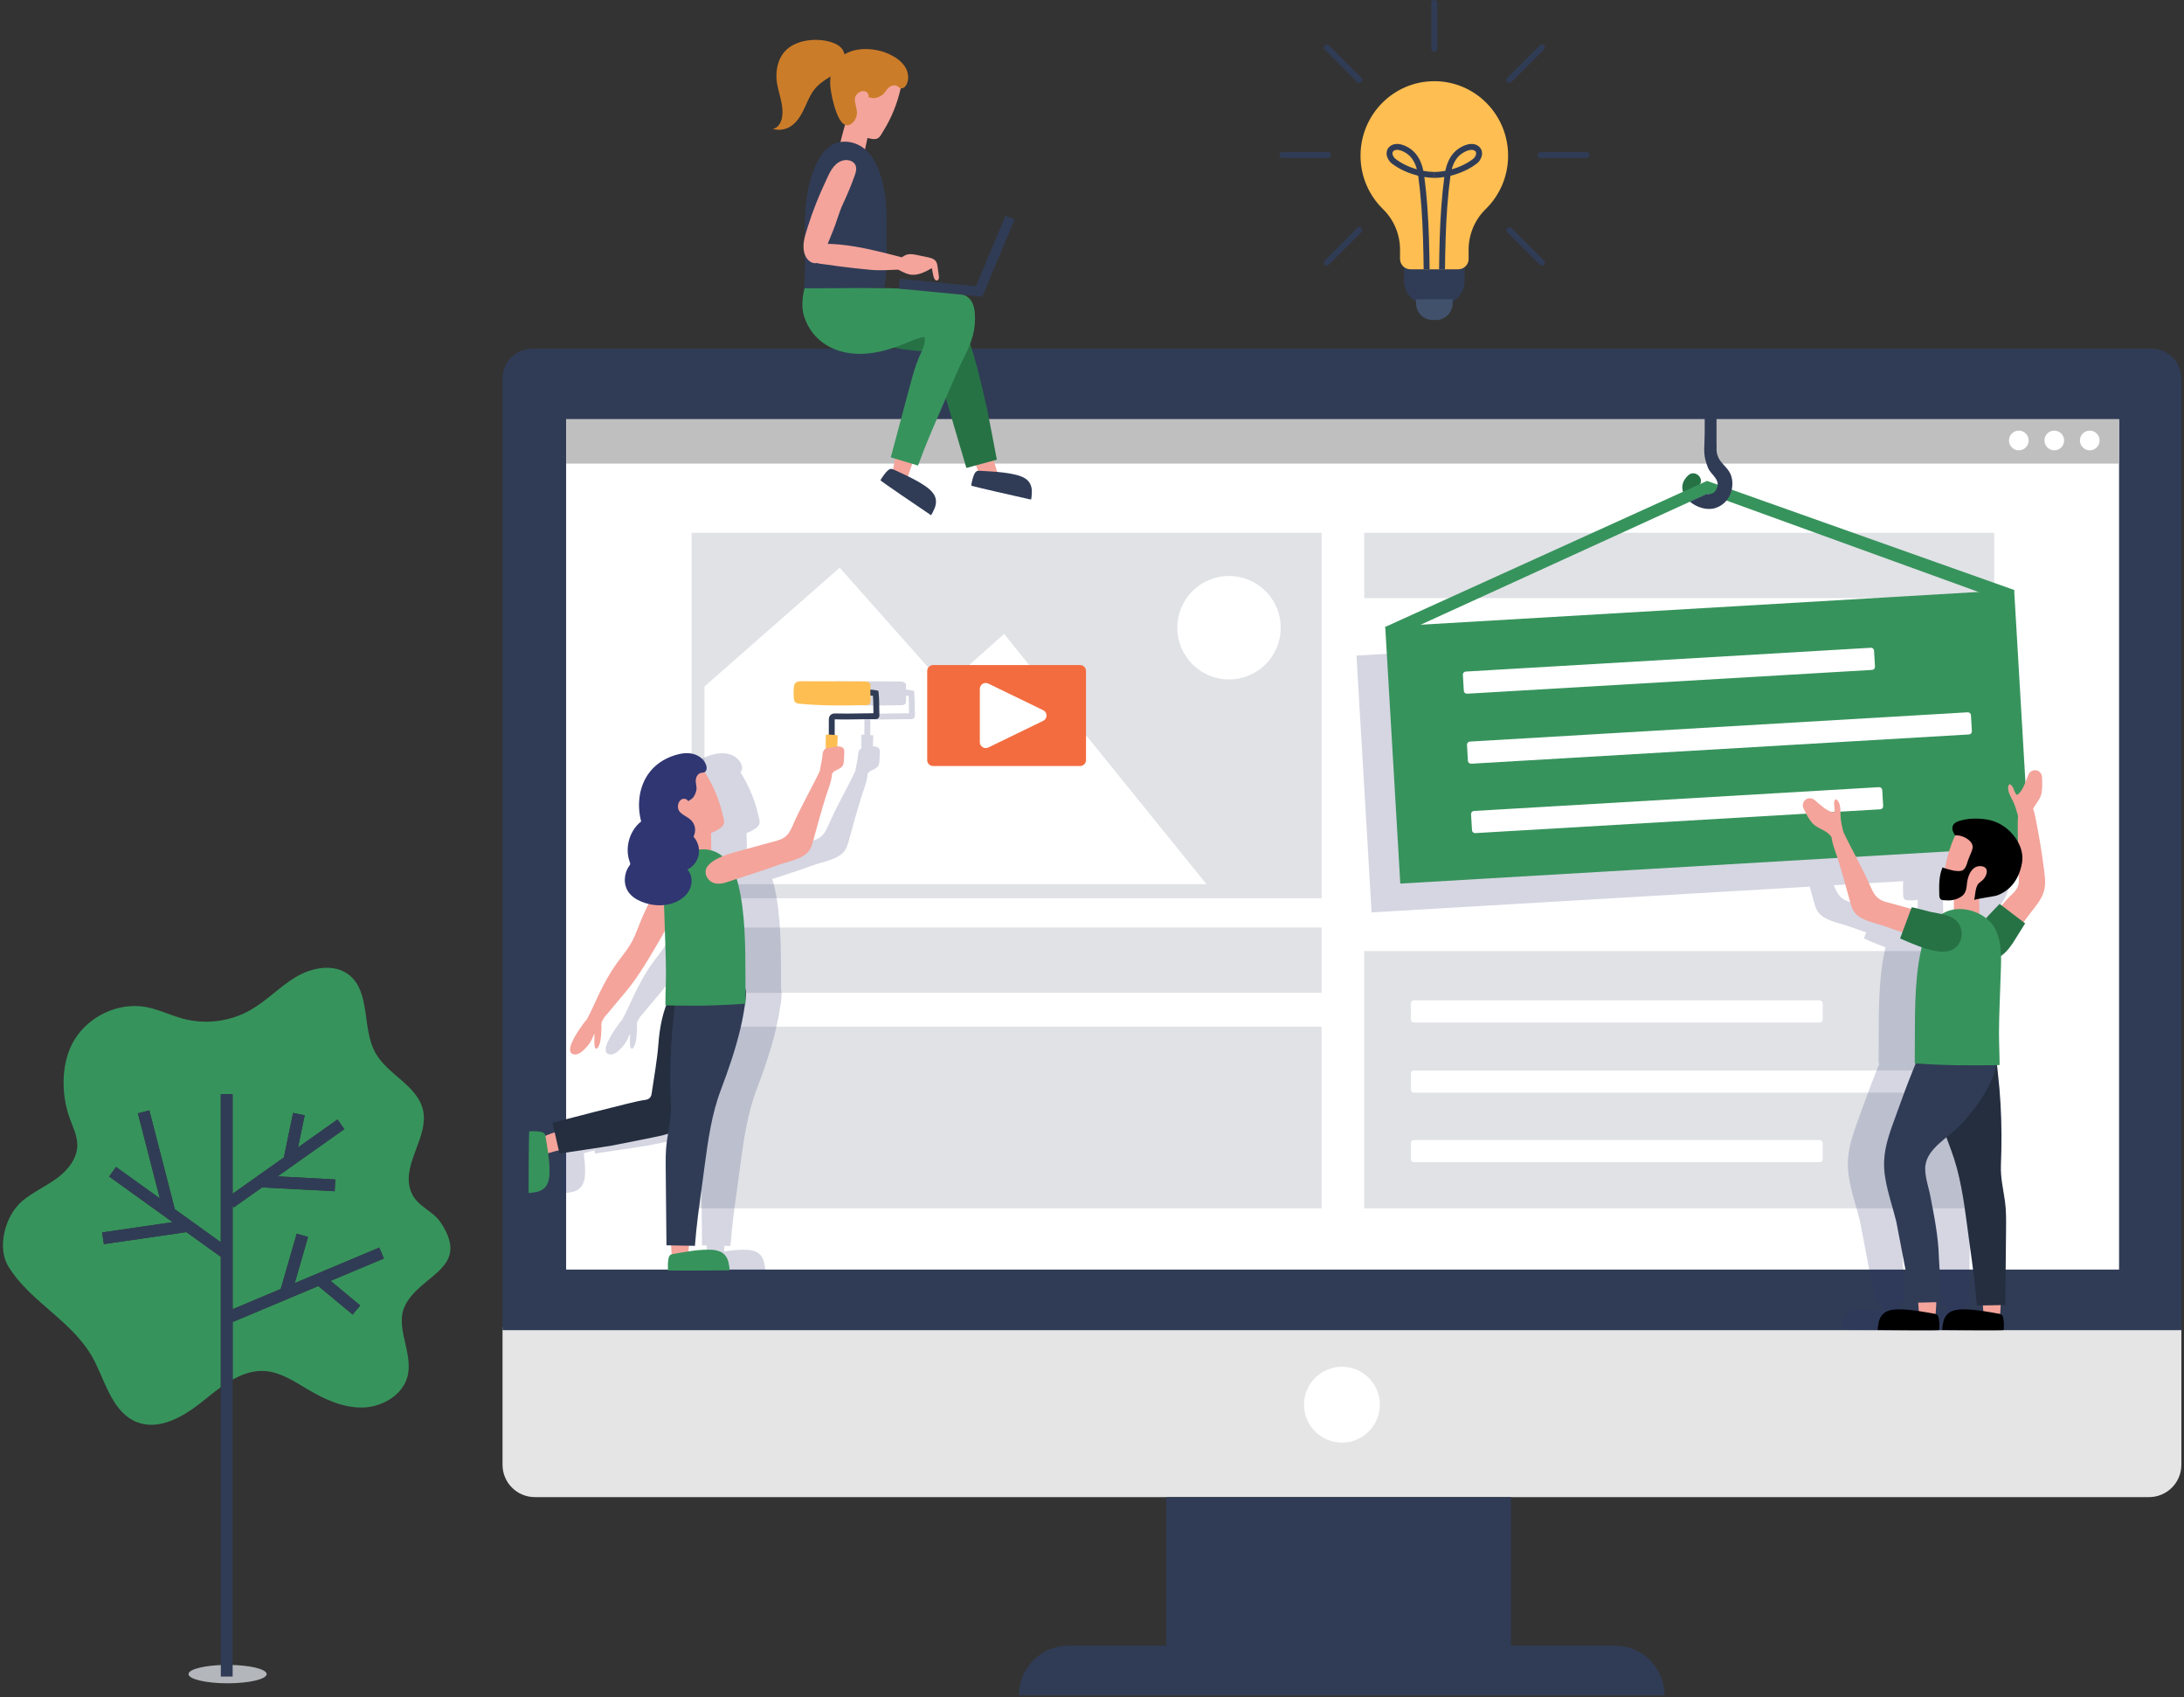<svg width="475" height="369" viewBox="0 0 475 369" fill="none" xmlns="http://www.w3.org/2000/svg">
<rect x="0" y="0" width="475" height="369" fill="#333333" stroke="none"/>
<g clip-path="url(#clip0_1713_1517)">
<path d="M49.5 366C54.194 366 58 365.105 58 364C58 362.895 54.194 362 49.5 362C44.806 362 41 362.895 41 364C41 365.105 44.806 366 49.5 366Z" fill="#B3B6BA"/>
<path d="M223.719 231.165C222.459 230.773 215.948 228.883 215.832 229.204C216.404 227.533 216.983 225.868 217.555 224.197C218.975 224.383 220.318 224.827 221.636 225.347C222.935 225.862 224.162 226.466 225.493 226.922C224.876 228.317 224.329 229.751 223.86 231.204C223.834 231.204 223.783 231.191 223.719 231.165Z" fill="#F4A49B"/>
<path d="M188.785 225.36C185.79 224.569 182.891 223.207 181.2 220.436C179.066 216.952 177.729 212.908 175.878 209.263C173.764 205.104 171.514 201.022 169.759 196.695C168.641 193.937 167.657 191.128 166.892 188.248C166.192 185.632 166.642 184.275 168.564 182.269C171.154 179.563 174.753 177.789 178.514 177.615C183.932 177.364 185.108 182.282 187.037 186.184C189.087 190.337 189.955 194.927 190.302 199.517C190.662 204.274 191.555 209.019 192.237 213.737C192.449 215.197 193.496 215.428 194.705 215.537C196.562 215.711 220.216 221.895 220.216 221.895L218.23 230.574C218.23 230.574 204.95 228.613 203.556 228.343C199.127 227.494 194.705 226.614 190.289 225.701C189.794 225.611 189.286 225.489 188.785 225.36Z" fill="#CB7C29"/>
<path d="M187.673 166.314C186.638 164.495 185.558 162.695 184.299 161.036C182.801 159.062 181.959 156.221 181.875 153.765C181.837 152.55 181.998 151.213 182.769 150.223C185.115 147.208 187.994 151.361 189.203 153.315C190.771 155.855 192.25 158.452 193.58 161.12C194.911 163.787 195.881 166.584 197.064 169.316C198.311 172.196 200.168 174.298 201.975 176.78C204.006 179.57 205.67 182.61 207.149 185.722C208.274 188.087 209.347 190.588 210.594 192.883C210.652 192.992 209.167 193.86 208.968 193.963C208.235 194.342 207.329 194.439 206.519 194.625C206.59 192.902 204.693 191.102 204.629 191.019C201.319 186.943 198.741 184.314 195.836 179.949C193.728 176.78 191.8 173.501 189.884 170.21C189.132 168.924 188.412 167.612 187.673 166.314Z" fill="#F4A49B"/>
<path d="M172.182 134.82C171.803 136.492 171.18 137.507 172.742 138.69C174.156 139.764 175.846 140.362 177.588 140.625C181.02 141.152 185.089 140.567 187.911 138.427C192.069 135.27 191.896 129.118 189.029 125.164C188.695 124.702 188.322 124.264 187.917 123.853C185.031 120.96 179.986 118.537 177.202 122.914C174.895 126.553 173.14 130.616 172.182 134.82Z" fill="#F4A49B"/>
<path d="M181.907 260.518C181.869 259.2 181.535 252.425 181.188 252.425C182.955 252.425 184.716 252.425 186.484 252.425C186.773 253.826 186.786 255.247 186.722 256.661C186.657 258.056 186.49 259.412 186.484 260.82C184.967 260.692 183.431 260.64 181.907 260.672C181.914 260.634 181.907 260.582 181.907 260.518Z" fill="#F4A49B"/>
<path d="M177.222 233.865C176.753 230.349 176.271 226.826 175.596 223.342C174.902 219.729 173.989 216.142 172.69 212.696C170.55 207.026 168.551 201.285 167.156 195.377C166.475 192.484 165.935 189.553 165.62 186.589C165.331 183.896 165.986 182.629 168.191 180.945C171.167 178.669 174.998 177.474 178.739 177.879C185.372 178.599 185.353 186.146 185.931 191.128C186.6 196.849 186.915 202.603 186.94 208.357C186.953 211.237 186.902 214.117 186.78 216.99C186.638 220.5 187.416 223.618 187.911 227.089C188.284 229.725 188.264 232.399 188.239 235.061C188.174 242.209 188.033 256.5 188.033 256.5L179.992 256.654C179.568 250.997 178.797 245.379 178.006 239.76C177.736 237.806 177.479 235.832 177.222 233.865Z" fill="#FEBE52"/>
<path d="M170.28 263.572C170.036 263.565 170.473 261.482 170.511 261.315C170.8 259.991 171.604 258.802 172.889 258.262C174.021 257.786 175.223 257.715 176.437 257.728C179.761 257.754 183.013 258.416 186.278 258.975C186.824 259.065 187.184 259.297 187.352 259.837C187.705 260.987 187.647 262.434 187.589 263.572C187.577 263.707 173.731 263.617 170.28 263.572Z" fill="#303672"/>
<path d="M175.364 145.903C175.364 145.993 175.364 146.089 175.409 146.167C175.467 146.263 175.57 146.308 175.673 146.353C177.858 147.247 180.269 147.375 182.627 147.407C182.621 144.637 182.544 141.872 182.39 139.108C182.383 139.024 182.377 138.934 182.325 138.87C182.261 138.793 182.145 138.787 182.049 138.78C180.841 138.722 179.639 138.677 178.43 138.645C177.408 138.619 176.406 138.504 175.384 138.504C175.486 139.789 175.435 141.004 175.409 142.297C175.377 143.499 175.364 144.701 175.364 145.903Z" fill="#F4A49B"/>
<path d="M140.726 120.253L140.7 108.212C140.7 108.109 140.7 107.929 140.674 107.884C140.661 107.884 140.565 107.839 140.199 107.852C138.045 107.923 135.873 107.884 133.771 107.846C132.177 107.814 130.532 107.782 128.912 107.801C128.841 107.801 128.661 107.807 128.468 107.698C128.314 107.608 128.063 107.389 128.083 106.914C128.115 106.162 128.121 105.416 128.128 104.677C128.14 103.352 128.153 101.983 128.301 100.607L128.353 100.144L128.802 100.048C129.734 99.849 130.744 99.81 131.785 99.791C132.441 99.778 133.096 99.791 133.758 99.81C134.157 99.817 134.555 99.829 134.954 99.829L141.143 99.874L141.137 101.16L134.947 101.115C134.542 101.115 134.137 101.102 133.732 101.096C133.096 101.083 132.453 101.064 131.817 101.077C131.02 101.089 130.249 101.115 129.542 101.224C129.445 102.375 129.432 103.5 129.42 104.689C129.413 105.294 129.407 105.904 129.387 106.515C130.872 106.509 132.351 106.534 133.797 106.56C135.879 106.599 138.039 106.637 140.16 106.567C140.501 106.554 141.298 106.528 141.735 107.145C141.992 107.505 141.992 107.929 141.992 108.18L142.018 120.253H140.726Z" fill="#303C56"/>
<path d="M165.703 188.287C169.605 188.582 173.513 188.762 177.427 188.84C178.263 188.852 188.328 188.865 188.328 188.743C188.328 185.741 188.168 182.765 188.168 179.743C188.168 174.613 188.457 169.489 188.585 164.359C188.708 159.737 189.228 154.511 187.101 150.268C185.018 146.115 179.619 143.904 175.396 145.016C171.263 146.102 168.814 150.352 167.792 154.46C165.742 162.707 165.742 172.28 165.722 180.746C165.716 183.26 165.71 185.773 165.703 188.287Z" fill="#6DC9F0"/>
<path d="M154.866 141.448C153.722 140.702 153.073 139.616 152.398 138.054C149.949 132.345 146.723 127.029 144.158 121.423C143.374 119.707 141.529 119.932 141.291 121.815C140.944 124.586 142.198 127.292 143.02 129.864C144.319 133.946 145.411 138.092 146.568 142.22C146.813 143.087 147.057 143.962 147.513 144.733C149.165 147.536 153.671 148.102 156.473 149.137C160.645 150.673 164.887 151.985 169.11 153.373C170.775 153.92 172.671 154.742 174.438 154.28C176.54 153.727 177.819 151.136 176.29 149.342C174.381 147.092 170.511 146.032 167.773 145.273C164.109 144.257 160.439 143.261 156.769 142.265C156.004 142.059 155.387 141.789 154.866 141.448Z" fill="#F4A49B"/>
<path d="M131.528 97.393C131.361 97.419 131.2 97.464 131.046 97.528C130.204 97.894 130.39 98.557 130.429 99.29C130.48 100.382 130.409 101.501 130.403 102.6C130.403 102.992 130.416 103.423 130.679 103.706C130.956 104.002 131.412 104.027 131.811 104.034C138 104.143 144.209 104.252 150.374 103.635C150.894 103.584 151.473 103.487 151.775 103.063C151.942 102.819 151.987 102.517 152.013 102.227C152.128 101.102 152.128 99.971 152.025 98.846C151.89 97.419 150.836 97.252 149.641 97.271C147.719 97.309 145.797 97.284 143.875 97.297C140.032 97.309 136.188 97.329 132.351 97.342C132.081 97.348 131.798 97.348 131.528 97.393Z" fill="#FEBE52"/>
<path d="M139.659 112.687C139.813 115.451 139.794 118.286 139.794 121.057C139.794 121.217 139.8 121.391 139.897 121.519C139.987 121.635 140.135 121.68 140.276 121.719C140.906 121.879 141.568 121.912 142.217 121.822C142.391 121.796 142.577 121.757 142.699 121.629C142.841 121.481 142.853 121.249 142.853 121.044C142.905 118.144 143.194 115.213 142.982 112.339C141.87 112.327 140.752 112.397 139.646 112.552C139.652 112.603 139.652 112.648 139.659 112.687Z" fill="#FEBE52"/>
<path d="M193.291 123.654C191.478 120.973 188.811 119.141 185.565 118.138C183.919 117.63 182.145 117.379 180.474 117.804C178.803 118.228 177.267 119.424 176.772 121.076C176.573 121.751 176.637 122.638 177.267 122.947C177.582 123.101 177.948 123.069 178.289 123.146C179.047 123.326 179.561 124.072 179.709 124.837C179.934 126 179.324 127.042 179.606 128.167C179.774 128.842 180.043 129.517 180.468 130.069C180.885 130.616 181.4 130.744 181.888 131.156C182.19 130.552 182.974 130.32 183.585 130.564C184.202 130.815 184.607 131.452 184.723 132.107C185.205 134.749 182.46 135.071 181.02 136.569C179.793 137.842 179.619 139.609 180.384 141.178C179.15 142.515 178.584 144.45 178.912 146.244C179.24 148.037 180.448 149.644 182.081 150.461C180.706 151.959 180.596 154.35 181.509 156.163C182.422 157.976 184.209 159.242 186.13 159.911C188.991 160.901 192.198 160.669 195.001 159.532C196.427 158.953 197.797 158.111 198.696 156.864C200.258 154.697 200.065 151.534 198.504 149.374C198.388 149.214 198.253 149.04 198.24 148.834C198.234 148.687 198.291 148.539 198.343 148.397C199.866 144.405 198.51 139.487 195.155 136.845C196.337 132.442 195.868 127.466 193.291 123.654Z" fill="#303672"/>
<path d="M138.033 116.267C138.013 116.293 137.994 116.325 137.975 116.357C137.801 116.666 137.801 117.045 137.808 117.399C137.82 118.241 137.872 119.077 137.943 119.919C137.975 120.279 138.013 120.652 138.174 120.973C138.746 122.169 140.481 122.188 141.214 123.287C141.266 123.358 141.311 123.442 141.394 123.467C141.465 123.493 141.542 123.474 141.613 123.454C142.474 123.236 143.329 123.004 144.184 122.767C144.351 122.722 144.537 122.657 144.627 122.509C144.711 122.368 144.679 122.182 144.647 122.021C144.351 120.632 144.074 119.289 143.946 117.887C143.895 117.334 143.734 116.743 143.297 116.396C142.77 115.978 142.095 116.087 141.478 115.972C140.822 115.849 140.192 115.682 139.517 115.663C138.958 115.657 138.341 115.824 138.033 116.267Z" fill="#F4A49B"/>
<path d="M210.439 200.392C210.581 200.552 210.722 200.713 210.87 200.867C211.622 201.645 212.573 202.577 213.718 202.635C214.257 202.661 214.855 202.462 215.093 201.98C215.189 201.787 215.222 201.562 215.228 201.343C215.247 200.514 214.932 199.717 214.585 198.965C213.949 197.602 213.178 196.316 212.291 195.107C211.648 194.233 210.87 192.819 209.855 192.35C209.405 192.144 208.897 192.157 208.402 192.17C207.991 192.182 207.573 192.195 207.174 192.298C207.059 192.33 206.943 192.362 206.846 192.44C206.705 192.549 206.634 192.722 206.583 192.896C206.21 194.285 206.396 196.001 206.506 197.415C206.589 198.56 206.756 199.755 207.412 200.7C207.496 200.822 207.598 200.945 207.746 200.977C208.061 201.041 208.248 200.636 208.299 200.321C208.485 199.235 208.312 197.878 208.331 196.785C208.633 197.229 208.736 197.563 208.865 197.878C209.212 198.752 209.835 199.685 210.439 200.392Z" fill="#F4A49B"/>
<path d="M95.848 265.815C93.933 262.935 90.243 262.305 89.17 258.448C87.595 252.791 93.29 247.089 91.998 241.367C90.79 236.019 84.291 233.685 81.63 228.889C78.667 223.547 80.679 215.634 75.833 211.918C72.593 209.43 67.83 210.356 64.321 212.445C60.818 214.541 57.977 217.626 54.422 219.639C50.084 222.101 44.781 222.795 39.954 221.535C37.241 220.828 34.69 219.536 31.939 218.996C31.868 218.983 31.797 218.97 31.727 218.957C25.768 217.871 19.347 220.911 16.191 226.08C13.26 230.889 13.254 237.722 15.085 242.936C15.793 244.948 16.84 246.915 16.814 249.049C16.776 252.013 14.642 254.552 12.244 256.288C9.847 258.024 7.09 259.245 4.821 261.154C1.183 264.221 -0.778 271.157 1.845 275.406C6.794 283.442 16.364 287.415 20.69 296.209C23.094 301.101 24.733 307.26 29.811 309.227C34.664 311.111 39.941 308.006 43.997 304.753C45.295 303.711 46.632 302.619 48.02 301.622V273.279L40.545 267.904L22.587 270.514L22.214 267.969L37.537 265.738L23.737 255.819L25.235 253.729L34.76 260.576L29.991 242.074L32.478 241.431L38.019 262.916L48.014 270.103V237.889H50.585V259.56L61.737 251.666L63.742 241.978L66.262 242.499L64.816 249.486L73.397 243.411L74.882 245.514L60.381 255.78L72.921 256.449L72.786 259.014L57 258.178L50.842 262.536L50.592 262.183V284.664L61.062 280.26L64.527 268.239L66.995 268.952L64.102 278.987L82.485 271.266L83.482 273.639L71.899 278.505L78.34 283.847L76.701 285.827L69.225 279.63L50.598 287.454V299.97C52.809 298.723 55.162 297.919 57.688 298.112C61.049 298.363 63.987 300.356 66.885 302.072C70.581 304.264 74.682 306.161 78.982 306.032C83.282 305.904 87.756 303.216 88.694 299.019C89.819 293.985 85.789 288.418 88.122 283.821C91.561 277.001 102.514 275.844 95.848 265.815Z" fill="#37935C"/>
<path d="M48.027 364.539H50.598V299.957C49.724 300.452 48.862 301.012 48.027 301.609V364.539Z" fill="#303C56"/>
<path d="M83.488 273.632L82.492 271.26L64.109 278.981L67.001 268.946L64.533 268.232L61.062 280.26L50.598 284.657V262.176L50.849 262.53L57.006 258.171L72.793 259.007L72.928 256.442L60.387 255.774L74.888 245.507L73.403 243.405L64.822 249.48L66.269 242.492L63.749 241.971L61.744 251.659L50.592 259.554V237.883H48.021V270.096L38.026 262.909L32.485 241.425L29.998 242.068L34.767 260.569L25.241 253.723L23.744 255.812L37.544 265.731L22.22 267.962L22.593 270.508L40.552 267.898L48.027 273.272V301.616C48.863 301.018 49.724 300.452 50.598 299.964V287.447L69.225 279.624L76.701 285.821L78.34 283.841L71.899 278.499L83.488 273.632Z" fill="#303C56"/>
<path d="M116.327 325.517H467.396C471.278 325.517 474.428 322.367 474.428 318.485V288.624H109.295V318.485C109.295 322.374 112.444 325.517 116.327 325.517Z" fill="#E5E5E5"/>
<path d="M253.672 357.808H328.605V325.524H253.672V357.808Z" fill="#303C56"/>
<path d="M109.295 289.222H474.428V82.311C474.428 78.718 471.516 75.812 467.93 75.812H115.793C112.2 75.812 109.295 78.724 109.295 82.311V289.222Z" fill="#303C56"/>
<path d="M123.127 276.042L460.878 276.042V91.163L123.127 91.163V276.042Z" fill="white"/>
<path d="M283.611 305.421C283.611 309.979 287.301 313.669 291.858 313.669C296.415 313.669 300.105 309.979 300.105 305.421C300.105 300.864 296.415 297.174 291.858 297.174C287.307 297.174 283.611 300.864 283.611 305.421Z" fill="white"/>
<path d="M221.611 368.615H362.022C362.022 362.649 357.182 357.808 351.217 357.808H232.416C226.451 357.808 221.611 362.642 221.611 368.615Z" fill="#303C56"/>
<path d="M296.705 130.054L433.723 130.054V115.847L296.705 115.847V130.054Z" fill="#E0E2E6"/>
<path d="M150.416 215.875L287.434 215.875V201.668L150.416 201.668V215.875Z" fill="#E0E2E6"/>
<path d="M150.416 262.716H287.434V223.238H150.416V262.716Z" fill="#E0E2E6"/>
<path d="M287.436 115.856H150.419V195.313H287.436V115.856Z" fill="#E0E2E6"/>
<path d="M296.705 262.722H433.723V206.793H296.705V262.722Z" fill="#E0E2E6"/>
<path d="M395.754 247.873H307.509C307.136 247.873 306.841 248.175 306.841 248.542V252.026C306.841 252.399 307.143 252.694 307.509 252.694H395.754C396.127 252.694 396.422 252.392 396.422 252.026V248.542C396.422 248.169 396.12 247.873 395.754 247.873Z" fill="white"/>
<path d="M395.754 217.504H307.509C307.136 217.504 306.841 217.807 306.841 218.173V221.657C306.841 222.03 307.143 222.326 307.509 222.326H395.754C396.127 222.326 396.422 222.024 396.422 221.657V218.173C396.422 217.807 396.12 217.504 395.754 217.504Z" fill="white"/>
<path d="M415.969 232.753H307.509C307.136 232.753 306.841 233.055 306.841 233.422V236.906C306.841 237.279 307.143 237.574 307.509 237.574H415.969C416.341 237.574 416.637 237.272 416.637 236.906V233.422C416.637 233.055 416.335 232.753 415.969 232.753Z" fill="white"/>
<path d="M123.127 100.804L460.878 100.804V91.161L123.127 91.161V100.804Z" fill="#BFBFBF"/>
<path d="M452.362 95.773C452.362 96.956 453.32 97.914 454.502 97.914C455.685 97.914 456.643 96.956 456.643 95.773C456.643 94.59 455.685 93.632 454.502 93.632C453.32 93.626 452.362 94.59 452.362 95.773Z" fill="white"/>
<path d="M444.648 95.773C444.648 96.956 445.606 97.914 446.789 97.914C447.971 97.914 448.929 96.956 448.929 95.773C448.929 94.59 447.971 93.632 446.789 93.632C445.606 93.626 444.648 94.59 444.648 95.773Z" fill="white"/>
<path d="M436.936 95.773C436.936 96.956 437.893 97.914 439.076 97.914C440.259 97.914 441.216 96.956 441.216 95.773C441.216 94.59 440.259 93.632 439.076 93.632C437.893 93.626 436.936 94.59 436.936 95.773Z" fill="white"/>
<path d="M262.407 192.253L218.384 137.835L205.548 149.252L182.627 123.435L153.221 149.252V192.253H262.407Z" fill="white"/>
<path d="M267.298 147.735C273.51 147.735 278.546 142.698 278.546 136.485C278.546 130.272 273.51 125.235 267.298 125.235C261.086 125.235 256.05 130.272 256.05 136.485C256.05 142.698 261.086 147.735 267.298 147.735Z" fill="white"/>
<path d="M234.91 166.558H202.945C202.238 166.558 201.66 165.979 201.66 165.272V145.89C201.66 145.183 202.238 144.604 202.945 144.604H234.91C235.617 144.604 236.195 145.183 236.195 145.89V165.272C236.195 165.979 235.617 166.558 234.91 166.558Z" fill="#F36C3F"/>
<path d="M226.881 154.421L214.945 148.629C214.09 148.217 213.101 148.834 213.101 149.786V161.37C213.101 162.322 214.09 162.939 214.945 162.527L226.881 156.735C227.852 156.266 227.852 154.89 226.881 154.421Z" fill="white"/>
<path opacity="0.2" d="M122.831 245.989C123.706 245.957 124.824 245.919 125.705 246.208C126.09 246.33 126.264 246.587 126.341 246.96C126.489 246.902 126.63 246.838 126.778 246.78C127.299 246.574 127.826 246.388 128.359 246.227L127.877 244.119C127.877 244.119 146.099 239.355 147.533 239.22C148.465 239.137 149.275 238.957 149.435 237.832C149.962 234.193 150.65 230.542 150.927 226.877C151.139 224.055 151.621 221.239 152.604 218.591C152.508 218.584 152.45 218.578 152.45 218.572C152.45 216.257 152.572 213.969 152.572 211.642C152.572 208.556 152.437 205.477 152.328 202.391C151.968 203.027 151.614 203.67 151.248 204.294C149.776 206.827 148.285 209.353 146.665 211.796C144.428 215.158 142.442 217.183 139.89 220.327C139.845 220.384 138.791 221.394 138.508 222.512C138.605 223.419 138.502 224.409 138.444 225.264C138.38 226.144 138.251 227.064 137.75 227.797C137.686 227.893 137.609 227.989 137.493 228.009C137.249 228.054 137.107 227.745 137.069 227.501C136.927 226.665 137.062 225.624 137.043 224.782C136.812 225.122 136.728 225.379 136.632 225.624C136.362 226.292 135.886 227.006 135.417 227.552C135.307 227.681 135.198 227.803 135.082 227.919C134.504 228.517 133.771 229.237 132.891 229.282C132.479 229.301 132.017 229.147 131.83 228.78C131.753 228.632 131.734 228.459 131.727 228.292C131.714 227.655 131.952 227.038 132.222 226.459C132.711 225.412 133.308 224.422 133.99 223.483C134.356 222.982 134.78 222.249 135.301 221.76C136.259 219.992 137.088 218.064 137.956 216.244C139.093 213.847 140.379 211.507 141.941 209.359C143.329 207.45 144.762 205.83 145.72 203.612C146.633 201.51 147.378 199.35 148.4 197.299C148.523 197.049 148.658 196.804 148.78 196.56C148.278 196.438 147.777 196.284 147.301 196.084C146.202 195.634 145.148 194.992 144.454 194.027C143.252 192.362 143.4 189.919 144.602 188.261C144.692 188.132 144.795 188.004 144.801 187.849C144.807 187.734 144.762 187.624 144.724 187.515C143.548 184.436 144.595 180.656 147.179 178.618C146.273 175.217 146.633 171.386 148.619 168.448C150.014 166.384 152.071 164.97 154.571 164.199C155.837 163.807 157.206 163.614 158.492 163.942C159.777 164.269 160.96 165.189 161.339 166.462C161.487 166.963 161.442 167.612 161.005 167.869C161.005 167.869 161.005 167.876 161.011 167.876C162.792 170.679 164.142 173.809 164.881 177.049C165.17 178.335 165.652 179.119 164.45 180.032C163.82 180.508 163.12 180.855 162.381 181.106C162.381 181.672 162.393 182.231 162.406 182.809C162.419 183.51 162.426 184.204 162.426 184.905C163.345 185.149 164.161 185.606 164.868 186.197C166.031 185.728 167.253 185.387 168.275 185.098C171.096 184.314 173.924 183.549 176.753 182.784C177.344 182.623 177.82 182.417 178.218 182.154C179.099 181.582 179.6 180.746 180.121 179.537C181.895 175.41 184.189 171.54 186.098 167.503C186.066 167.4 186.079 167.291 186.098 167.188C186.323 166.121 186.542 165.086 186.638 164.006C186.677 163.575 186.805 163.125 187.14 162.855C187.204 162.804 187.275 162.765 187.345 162.733C187.313 161.73 187.307 160.727 187.377 159.731C187.583 159.731 187.789 159.744 187.995 159.744L188.001 156.517C188.001 156.304 188.001 155.951 188.226 155.636C188.605 155.096 189.274 155.122 189.563 155.128C191.189 155.186 192.847 155.154 194.454 155.122C195.515 155.102 196.607 155.083 197.7 155.083C197.687 154.665 197.687 154.247 197.681 153.829C197.674 152.955 197.668 152.126 197.597 151.284C197.424 151.258 197.237 151.252 197.051 151.239C197.057 151.567 197.07 151.894 197.07 152.222C197.07 152.524 197.064 152.859 196.852 153.077C196.64 153.302 196.293 153.322 195.978 153.328C191.208 153.412 186.426 153.495 181.676 153.019C181.278 152.981 180.828 152.91 180.596 152.576C180.468 152.389 180.436 152.158 180.41 151.933C180.32 151.072 180.32 150.197 180.404 149.329C180.506 148.23 181.323 148.102 182.242 148.121C183.72 148.153 185.205 148.134 186.683 148.14C189.64 148.153 192.603 148.166 195.56 148.179C195.772 148.179 195.984 148.179 196.196 148.217C196.325 148.237 196.447 148.269 196.569 148.32C197.218 148.603 197.077 149.111 197.045 149.677C197.038 149.767 197.045 149.857 197.045 149.947C197.482 149.972 197.912 150.017 198.324 150.107L198.774 150.204L198.825 150.667C198.941 151.734 198.954 152.794 198.96 153.817C198.966 154.389 198.973 154.961 198.992 155.533C199.011 155.989 198.741 156.202 198.626 156.272C198.446 156.375 198.272 156.375 198.208 156.375C196.961 156.362 195.695 156.382 194.467 156.407C192.847 156.439 191.17 156.472 189.511 156.414C189.396 156.407 189.325 156.414 189.28 156.42C189.28 156.459 189.28 156.497 189.28 156.523L189.274 159.827C189.499 159.847 189.724 159.866 189.942 159.898C189.942 159.93 189.936 159.962 189.936 160.001C189.891 160.766 189.871 161.537 189.859 162.315C189.923 162.309 189.987 162.302 190.051 162.302C190.476 162.289 190.951 162.418 191.189 162.759C191.202 162.778 191.221 162.804 191.234 162.829C191.369 163.067 191.369 163.357 191.363 163.633C191.35 164.282 191.318 164.925 191.26 165.574C191.234 165.851 191.202 166.134 191.086 166.391C190.643 167.317 189.312 167.329 188.747 168.172C188.734 168.191 188.721 168.21 188.702 168.229C188.586 169.946 187.866 171.624 187.352 173.237C186.349 176.381 185.507 179.576 184.62 182.758C184.434 183.427 184.241 184.102 183.894 184.699C182.621 186.859 179.15 187.297 176.99 188.087C174.008 189.187 170.987 190.138 167.966 191.122C168.082 191.475 168.185 191.829 168.275 192.182C169.856 198.534 169.849 205.907 169.869 212.432C169.869 213.307 169.875 214.181 169.875 215.049C170.01 215.582 170.023 216.187 169.946 216.932C169.927 217.106 169.901 217.273 169.882 217.447C169.882 217.71 169.882 217.974 169.882 218.237C169.849 218.237 169.811 218.244 169.779 218.244C169.534 220.076 169.187 221.902 168.763 223.702C167.69 228.253 166.154 232.676 164.502 237.041C163.499 239.696 162.798 242.454 162.265 245.244C161.751 247.924 161.371 250.637 161.011 253.35C160.812 254.867 160.613 256.384 160.401 257.895C159.79 262.222 159.192 266.548 158.871 270.907L157.553 270.881C157.528 271.299 157.502 271.717 157.483 272.109C158.852 271.897 160.227 271.742 161.622 271.729C162.554 271.723 163.48 271.774 164.354 272.141C165.344 272.559 165.961 273.472 166.186 274.494C166.211 274.622 166.552 276.229 166.366 276.229C163.705 276.262 153.041 276.332 153.035 276.229C152.996 275.355 152.945 274.237 153.221 273.349C153.324 273.015 153.53 272.842 153.819 272.745C153.774 272.128 153.723 271.517 153.697 270.9C153.697 270.868 153.697 270.836 153.697 270.804L152.688 270.784C152.688 270.784 152.578 259.772 152.527 254.269C152.508 252.219 152.495 250.162 152.778 248.13C152.855 247.584 152.945 247.05 153.028 246.517C152.726 246.613 152.418 246.709 152.103 246.787C151.717 246.889 151.325 246.979 150.939 247.057C147.539 247.757 144.133 248.439 140.719 249.094C139.646 249.3 129.42 250.811 129.42 250.811L129.259 250.117C128.52 250.303 127.684 250.534 126.952 250.747C127.125 252.039 127.254 253.331 127.254 254.642C127.254 255.574 127.189 256.5 126.81 257.368C126.379 258.352 125.46 258.962 124.438 259.174C124.31 259.2 122.696 259.522 122.696 259.335C122.684 256.661 122.729 245.996 122.831 245.989Z" fill="#303672"/>
<path d="M117.452 251.255C118.422 250.952 123.442 249.493 123.526 249.744C123.082 248.458 122.639 247.172 122.195 245.887C121.102 246.028 120.061 246.375 119.052 246.774C118.056 247.166 117.105 247.635 116.083 247.989C116.558 249.062 116.976 250.168 117.342 251.287C117.362 251.28 117.4 251.267 117.452 251.255Z" fill="#F4A49B"/>
<path d="M144.364 246.78C146.672 246.17 148.902 245.122 150.207 242.987C151.846 240.307 152.881 237.189 154.308 234.386C155.934 231.185 157.669 228.035 159.025 224.705C159.887 222.583 160.645 220.417 161.237 218.199C161.776 216.18 161.429 215.139 159.951 213.596C157.958 211.513 155.182 210.144 152.289 210.009C148.118 209.816 147.212 213.602 145.727 216.611C144.146 219.812 143.477 223.348 143.207 226.884C142.931 230.548 142.243 234.2 141.716 237.838C141.555 238.963 140.745 239.143 139.813 239.227C138.38 239.362 120.158 244.125 120.158 244.125L121.687 250.811C121.687 250.811 131.92 249.3 132.987 249.095C136.4 248.439 139.807 247.764 143.207 247.057C143.586 246.973 143.978 246.883 144.364 246.78Z" fill="#242E3F"/>
<path d="M145.219 201.298C146.016 199.897 146.851 198.508 147.822 197.235C148.979 195.712 149.622 193.526 149.686 191.636C149.718 190.697 149.59 189.669 148.998 188.91C147.192 186.589 144.968 189.791 144.043 191.289C142.834 193.243 141.696 195.242 140.674 197.299C139.652 199.35 138.9 201.51 137.994 203.612C137.036 205.83 135.603 207.45 134.215 209.359C132.653 211.507 131.367 213.853 130.23 216.244C129.362 218.064 128.533 219.992 127.575 221.76C127.53 221.844 128.674 222.512 128.828 222.596C129.394 222.892 130.088 222.962 130.718 223.11C130.667 221.786 132.126 220.397 132.177 220.333C134.723 217.196 136.709 215.171 138.952 211.802C140.578 209.359 142.063 206.833 143.535 204.3C144.094 203.304 144.647 202.294 145.219 201.298Z" fill="#F4A49B"/>
<path d="M157.149 177.037C157.438 178.322 157.92 179.107 156.718 180.02C155.625 180.842 154.327 181.305 152.983 181.511C150.335 181.916 147.205 181.466 145.033 179.814C141.832 177.384 141.96 172.646 144.171 169.599C144.428 169.239 144.718 168.905 145.033 168.59C147.256 166.359 151.145 164.495 153.286 167.87C155.06 170.666 156.416 173.797 157.149 177.037Z" fill="#F4A49B"/>
<path d="M114.964 259.322C114.964 259.509 116.571 259.187 116.706 259.162C117.728 258.95 118.647 258.339 119.078 257.355C119.457 256.487 119.515 255.562 119.521 254.63C119.528 252.071 119.046 249.557 118.641 247.037C118.576 246.62 118.403 246.337 117.985 246.202C117.104 245.919 115.986 245.951 115.112 245.983C115.003 245.996 114.958 256.661 114.964 259.322Z" fill="#37935C"/>
<path d="M149.66 273.857C149.692 272.842 149.95 267.622 150.213 267.622C148.857 267.622 147.494 267.622 146.138 267.622C145.919 268.702 145.907 269.794 145.952 270.881C145.997 271.954 146.132 273.002 146.132 274.089C147.301 273.986 148.484 273.947 149.66 273.973C149.654 273.954 149.66 273.909 149.66 273.857Z" fill="#F4A49B"/>
<path d="M153.272 253.331C153.632 250.618 154.005 247.912 154.526 245.225C155.059 242.441 155.76 239.677 156.763 237.022C158.414 232.657 159.951 228.227 161.024 223.682C161.551 221.452 161.963 219.195 162.207 216.913C162.425 214.837 161.924 213.86 160.227 212.561C157.939 210.812 154.982 209.887 152.103 210.202C146.993 210.755 147.012 216.566 146.562 220.41C146.048 224.814 145.804 229.25 145.784 233.685C145.771 235.903 145.816 238.121 145.906 240.339C146.016 243.045 145.418 245.443 145.039 248.117C144.749 250.149 144.769 252.206 144.788 254.257C144.839 259.76 144.949 270.772 144.949 270.772L151.138 270.887C151.466 266.529 152.064 262.202 152.668 257.876C152.874 256.365 153.067 254.848 153.272 253.331Z" fill="#303C56"/>
<path d="M158.62 276.217C158.807 276.217 158.473 274.609 158.441 274.481C158.216 273.459 157.598 272.546 156.609 272.128C155.734 271.762 154.809 271.71 153.877 271.717C151.319 271.736 148.812 272.25 146.299 272.674C145.881 272.745 145.605 272.919 145.476 273.337C145.2 274.224 145.251 275.336 145.29 276.217C145.29 276.319 155.953 276.249 158.62 276.217Z" fill="#37935C"/>
<path d="M154.7 185.574C154.7 185.645 154.7 185.715 154.661 185.773C154.616 185.844 154.539 185.882 154.455 185.915C152.771 186.602 150.914 186.705 149.101 186.731C149.108 184.597 149.165 182.469 149.287 180.335C149.294 180.27 149.294 180.2 149.339 180.148C149.39 180.09 149.474 180.084 149.551 180.077C150.477 180.032 151.409 180 152.341 179.975C153.125 179.955 153.902 179.865 154.687 179.865C154.61 180.855 154.648 181.794 154.667 182.784C154.687 183.722 154.7 184.648 154.7 185.574Z" fill="#F4A49B"/>
<path d="M181.528 165.812H180.243L180.262 156.517C180.262 156.304 180.262 155.951 180.487 155.636C180.866 155.096 181.535 155.115 181.824 155.128C183.45 155.179 185.108 155.154 186.715 155.122C187.776 155.102 188.869 155.083 189.961 155.083C189.948 154.665 189.948 154.247 189.942 153.829C189.936 152.955 189.929 152.126 189.858 151.284C189.351 151.219 188.804 151.2 188.239 151.187C187.75 151.174 187.262 151.187 186.767 151.2C186.452 151.207 186.143 151.213 185.828 151.219L181.059 151.252L181.053 149.966L185.822 149.934C186.13 149.934 186.432 149.927 186.741 149.914C187.249 149.902 187.757 149.889 188.264 149.902C189.068 149.914 189.852 149.947 190.591 150.101L191.041 150.197L191.092 150.66C191.208 151.727 191.221 152.788 191.227 153.81C191.234 154.382 191.24 154.954 191.26 155.527C191.279 155.983 191.009 156.195 190.893 156.266C190.713 156.369 190.546 156.369 190.475 156.369C189.228 156.356 187.962 156.375 186.735 156.401C185.115 156.433 183.437 156.465 181.779 156.407C181.663 156.401 181.592 156.407 181.541 156.414C181.541 156.446 181.541 156.491 181.541 156.517L181.528 165.812Z" fill="#303C56"/>
<path d="M162.142 218.225C159.134 218.45 156.126 218.591 153.112 218.649C152.462 218.662 144.717 218.668 144.717 218.572C144.717 216.257 144.839 213.969 144.839 211.642C144.839 207.688 144.621 203.741 144.518 199.794C144.428 196.232 144.023 192.208 145.662 188.936C147.269 185.735 151.428 184.037 154.68 184.892C157.862 185.728 159.745 189 160.536 192.17C162.117 198.521 162.11 205.895 162.13 212.42C162.13 214.348 162.136 216.283 162.142 218.225Z" fill="#37935C"/>
<path d="M170.486 182.147C171.366 181.575 171.868 180.74 172.388 179.531C174.278 175.134 176.759 171.039 178.732 166.719C179.337 165.401 180.757 165.568 180.937 167.021C181.207 169.155 180.236 171.238 179.607 173.225C178.604 176.368 177.762 179.563 176.875 182.745C176.688 183.414 176.496 184.089 176.148 184.687C174.876 186.847 171.405 187.284 169.245 188.075C166.031 189.257 162.766 190.273 159.514 191.34C158.235 191.765 156.769 192.395 155.407 192.035C153.787 191.61 152.803 189.611 153.98 188.229C155.452 186.5 158.428 185.677 160.542 185.092C163.364 184.307 166.192 183.542 169.02 182.777C169.612 182.61 170.087 182.405 170.486 182.147Z" fill="#F4A49B"/>
<path d="M188.463 148.211C188.592 148.23 188.714 148.262 188.836 148.314C189.485 148.597 189.344 149.105 189.312 149.67C189.267 150.512 189.325 151.374 189.331 152.216C189.331 152.518 189.325 152.852 189.113 153.071C188.901 153.296 188.553 153.315 188.238 153.322C183.469 153.405 178.687 153.489 173.937 153.013C173.539 152.975 173.089 152.904 172.857 152.57C172.729 152.383 172.697 152.152 172.671 151.927C172.581 151.065 172.581 150.191 172.664 149.323C172.767 148.224 173.584 148.095 174.503 148.114C175.981 148.147 177.466 148.127 178.944 148.134C181.901 148.147 184.864 148.16 187.821 148.172C188.039 148.172 188.258 148.172 188.463 148.211Z" fill="#FEBE52"/>
<path d="M182.203 159.988C182.081 162.116 182.1 164.302 182.1 166.436C182.1 166.558 182.094 166.693 182.017 166.79C181.946 166.88 181.831 166.912 181.721 166.944C181.233 167.066 180.725 167.092 180.23 167.021C180.095 167.002 179.954 166.969 179.864 166.873C179.754 166.757 179.748 166.584 179.742 166.423C179.703 164.186 179.478 161.93 179.639 159.718C180.5 159.705 181.355 159.763 182.21 159.879C182.21 159.924 182.21 159.956 182.203 159.988Z" fill="#FEBE52"/>
<path d="M140.893 168.435C142.288 166.372 144.345 164.957 146.845 164.186C148.111 163.794 149.48 163.601 150.766 163.929C152.051 164.257 153.234 165.176 153.613 166.449C153.768 166.97 153.716 167.651 153.234 167.889C152.996 168.011 152.707 167.979 152.45 168.043C151.865 168.185 151.466 168.757 151.357 169.342C151.184 170.235 151.653 171.039 151.434 171.907C151.306 172.427 151.1 172.948 150.772 173.372C150.451 173.797 150.052 173.893 149.68 174.208C149.448 173.739 148.844 173.565 148.368 173.752C147.893 173.945 147.584 174.433 147.488 174.941C147.115 176.979 149.23 177.223 150.342 178.374C151.287 179.357 151.422 180.714 150.83 181.929C151.781 182.957 152.212 184.449 151.961 185.831C151.711 187.213 150.779 188.454 149.519 189.077C150.579 190.235 150.663 192.073 149.956 193.475C149.249 194.87 147.88 195.847 146.402 196.361C144.203 197.126 141.729 196.946 139.569 196.072C138.47 195.628 137.416 194.979 136.722 194.015C135.52 192.35 135.667 189.907 136.869 188.248C136.959 188.12 137.062 187.991 137.069 187.837C137.075 187.721 137.03 187.612 136.992 187.502C135.815 184.423 136.863 180.643 139.447 178.605C138.547 175.205 138.907 171.373 140.893 168.435Z" fill="#303672"/>
<path d="M183.45 162.746C183.463 162.765 183.482 162.791 183.495 162.817C183.63 163.054 183.63 163.344 183.624 163.62C183.611 164.269 183.579 164.912 183.521 165.562C183.495 165.838 183.463 166.121 183.347 166.378C182.904 167.304 181.573 167.317 181.008 168.159C180.969 168.217 180.93 168.274 180.866 168.3C180.815 168.319 180.757 168.307 180.699 168.294C180.037 168.127 179.375 167.947 178.719 167.767C178.591 167.728 178.449 167.683 178.379 167.567C178.314 167.458 178.34 167.317 178.366 167.194C178.591 166.127 178.803 165.092 178.906 164.012C178.944 163.582 179.073 163.132 179.407 162.862C179.812 162.54 180.333 162.624 180.808 162.534C181.316 162.444 181.798 162.309 182.319 162.296C182.743 162.277 183.219 162.405 183.45 162.746Z" fill="#F4A49B"/>
<path d="M127.678 227.546C127.568 227.674 127.459 227.797 127.344 227.912C126.765 228.51 126.032 229.23 125.152 229.275C124.74 229.294 124.278 229.14 124.091 228.774C124.014 228.626 123.995 228.452 123.988 228.285C123.975 227.649 124.213 227.032 124.483 226.453C124.972 225.405 125.569 224.415 126.251 223.477C126.746 222.802 127.344 221.715 128.128 221.355C128.475 221.194 128.867 221.207 129.246 221.22C129.561 221.233 129.882 221.239 130.191 221.317C130.281 221.336 130.371 221.368 130.442 221.426C130.551 221.509 130.609 221.644 130.641 221.773C130.93 222.84 130.782 224.164 130.705 225.257C130.641 226.138 130.512 227.057 130.011 227.79C129.947 227.887 129.87 227.983 129.754 228.002C129.51 228.047 129.368 227.739 129.33 227.494C129.188 226.659 129.323 225.617 129.304 224.775C129.073 225.116 128.989 225.373 128.893 225.617C128.629 226.286 128.147 226.999 127.678 227.546Z" fill="#F4A49B"/>
<path d="M367.55 109.08C365.801 107.589 365.062 105.3 367.177 103.346C368.694 101.944 370.969 104.214 369.452 105.621C368.925 106.11 370.044 107.177 371.265 107.389" fill="#267245"/>
<path d="M371.361 107.338L437.353 131.265L438.054 128.276L371.252 104.561L301.274 136.312L301.904 139.063L367.549 109.08" fill="#37935C"/>
<path opacity="0.2" d="M298.311 198.386L393.601 192.786C393.909 193.892 394.211 194.991 394.52 196.097C394.706 196.766 394.899 197.441 395.246 198.039C396.519 200.199 399.99 200.636 402.149 201.426C403.383 201.883 404.63 202.307 405.877 202.725C405.588 203.509 405.382 204.056 405.382 204.056C405.382 204.056 408.024 205.239 410.087 205.965C408.622 212.13 408.616 219.15 408.603 225.392C408.596 227.327 408.59 229.262 408.583 231.204C408.648 231.21 408.712 231.21 408.776 231.216C408.616 231.615 408.455 232.007 408.294 232.399C406.977 235.626 405.781 238.899 404.611 242.164C403.403 245.539 402.059 248.792 401.905 252.431C401.725 256.757 403.428 261.09 404.457 265.256C404.495 265.404 404.528 265.545 404.56 265.693C404.971 267.429 407.632 283.224 408.538 283.256C408.802 283.249 409.059 283.243 409.323 283.236C409.368 283.854 409.406 284.496 409.438 285.075C408.069 284.863 406.694 284.709 405.299 284.696C404.367 284.689 403.441 284.741 402.567 285.107C401.577 285.525 400.96 286.438 400.735 287.46C400.71 287.589 400.369 289.196 400.555 289.196C403.216 289.228 413.88 289.299 413.886 289.196C413.925 288.321 413.976 287.203 413.7 286.316C413.597 285.981 413.391 285.808 413.102 285.711C413.147 285.094 413.198 284.484 413.224 283.866C413.237 283.622 413.243 283.371 413.243 283.127C413.501 283.121 413.758 283.114 414.015 283.108C414.51 283.095 413.822 274.243 413.803 273.375C413.687 268.869 412.781 264.401 411.926 259.984C411.527 257.927 410.57 255.362 410.891 253.273C411.277 250.785 413.385 248.959 415.442 247.281C415.77 248.194 416.11 249.101 416.451 250.014C417.454 252.669 418.154 255.426 418.688 258.216C419.202 260.897 419.581 263.61 419.941 266.323C420.14 267.84 420.34 269.357 420.552 270.868C421.162 275.194 421.76 279.521 422.081 283.879L423.399 283.854C423.425 284.271 423.45 284.689 423.47 285.081C422.101 284.869 420.725 284.715 419.33 284.702C418.398 284.696 417.473 284.747 416.599 285.114C415.609 285.531 414.992 286.444 414.767 287.466C414.741 287.595 414.4 289.202 414.587 289.202C417.248 289.234 427.911 289.305 427.918 289.202C427.956 288.328 428.008 287.209 427.731 286.322C427.628 285.988 427.423 285.814 427.134 285.718C427.179 285.101 427.23 284.49 427.256 283.873C427.256 283.841 427.256 283.809 427.256 283.776L428.265 283.757C428.265 283.757 428.374 272.745 428.425 267.242C428.445 265.191 428.458 263.134 428.175 261.103C427.796 258.429 427.198 256.031 427.307 253.324C427.397 251.106 427.442 248.889 427.429 246.671C427.403 242.235 427.166 237.799 426.651 233.396C426.587 232.83 426.529 232.219 426.465 231.589C426.812 231.576 427.018 231.564 427.018 231.551C427.018 229.236 426.889 226.948 426.889 224.621C426.889 220.667 427.121 216.72 427.23 212.773C427.275 211.185 427.384 209.507 427.333 207.842C428.387 207.103 429.21 206.061 429.917 205.014C430.148 204.666 432.571 200.771 432.571 200.771L432.224 200.507C432.623 199.993 433.021 199.472 433.407 198.945C433.529 198.778 433.664 198.598 433.805 198.418C434.795 197.132 435.894 195.846 436.486 194.316C437.109 192.722 436.942 191.109 436.73 189.456C436.235 185.503 435.592 181.569 434.795 177.666C434.667 177.049 434.532 176.426 434.307 175.841C434.885 174.754 435.836 173.803 436.106 172.562C436.331 171.508 436.293 170.415 436.261 169.335C436.248 169.052 436.241 168.763 436.151 168.493C435.984 167.979 435.522 167.574 434.988 167.477C434.557 167.394 434.095 167.529 433.754 167.805L431.8 134.511L295.021 142.547L298.311 198.386ZM422.563 195.409C423.875 195.159 425.983 194.85 426.311 194.741C428.509 194.001 430.019 192.497 430.951 190.594L431.202 190.581C431.209 190.903 431.221 191.231 431.228 191.552C431.273 193.519 429.666 194.349 428.503 195.699C428.162 196.091 427.821 196.483 427.474 196.875L427.031 196.534C427.031 196.534 425.359 198.219 424.582 199.086C424.421 199.266 424.26 199.459 424.106 199.646C423.656 199.292 423.168 198.971 422.647 198.707C422.628 197.608 422.602 196.509 422.563 195.409ZM398.833 192.478L413.944 191.591C413.867 192.561 413.886 193.551 413.918 194.529C413.931 194.901 413.963 195.332 414.265 195.557C414.452 195.692 414.69 195.718 414.921 195.737C415.294 195.763 415.667 195.776 416.039 195.776C416.361 195.776 416.727 195.724 417.1 195.634C417.1 195.686 417.1 195.737 417.094 195.782C417.081 196.438 417.074 197.1 417.074 197.756C416.875 197.788 416.682 197.826 416.489 197.871C415.757 198.051 415.088 198.36 414.484 198.746C413.661 198.566 412.819 198.444 412.061 198.283C411.752 198.219 407.934 197.209 407.915 197.261C407.915 197.261 407.87 197.389 407.786 197.608C405.987 197.113 404.181 196.618 402.381 196.129C401.789 195.969 401.314 195.763 400.915 195.499C400.035 194.927 399.533 194.091 399.013 192.883C398.955 192.748 398.891 192.613 398.833 192.478Z" fill="#303672"/>
<path d="M304.551 192.118L441.335 184.087L438.058 128.254L301.274 136.284L304.551 192.118Z" fill="#37935C"/>
<path d="M408.661 171.154L320.57 176.329C320.204 176.349 319.921 176.67 319.94 177.037L320.146 180.514C320.165 180.881 320.487 181.164 320.853 181.144L408.943 175.969C409.31 175.95 409.593 175.629 409.573 175.262L409.368 171.784C409.342 171.412 409.027 171.129 408.661 171.154Z" fill="white"/>
<path d="M406.88 140.844L318.79 146.019C318.424 146.038 318.141 146.359 318.16 146.726L318.366 150.204C318.385 150.57 318.706 150.853 319.073 150.834L407.163 145.659C407.53 145.639 407.812 145.318 407.793 144.952L407.587 141.474C407.562 141.101 407.247 140.818 406.88 140.844Z" fill="white"/>
<path d="M427.957 154.877L319.684 161.241C319.317 161.261 319.034 161.582 319.054 161.949L319.259 165.426C319.279 165.793 319.6 166.076 319.966 166.056L428.239 159.692C428.606 159.673 428.889 159.351 428.869 158.985L428.664 155.507C428.638 155.134 428.323 154.851 427.957 154.877Z" fill="white"/>
<path d="M431.427 286.837C431.395 285.821 431.138 280.601 430.874 280.601C432.23 280.601 433.593 280.601 434.949 280.601C435.168 281.681 435.181 282.774 435.136 283.86C435.091 284.934 434.956 285.982 434.956 287.068C433.786 286.965 432.603 286.927 431.427 286.952C431.433 286.927 431.427 286.888 431.427 286.837Z" fill="#F4A49B"/>
<path d="M427.815 266.31C427.455 263.597 427.082 260.891 426.561 258.204C426.028 255.42 425.327 252.656 424.324 250.001C422.673 245.636 421.136 241.207 420.063 236.662C419.536 234.431 419.124 232.175 418.88 229.892C418.662 227.816 419.163 226.839 420.86 225.54C423.148 223.792 426.105 222.866 428.984 223.181C434.094 223.734 434.075 229.545 434.525 233.39C435.039 237.793 435.283 242.229 435.303 246.665C435.316 248.882 435.271 251.1 435.181 253.318C435.071 256.025 435.669 258.422 436.048 261.097C436.338 263.128 436.318 265.185 436.299 267.236C436.248 272.739 436.138 283.751 436.138 283.751L429.949 283.867C429.621 279.508 429.023 275.182 428.419 270.855C428.213 269.345 428.02 267.827 427.815 266.31Z" fill="#242E3F"/>
<path d="M422.467 289.189C422.28 289.189 422.615 287.582 422.647 287.454C422.872 286.432 423.489 285.519 424.479 285.101C425.353 284.734 426.278 284.683 427.21 284.689C429.769 284.709 432.275 285.223 434.789 285.647C435.206 285.718 435.483 285.892 435.611 286.309C435.888 287.197 435.836 288.309 435.798 289.189C435.798 289.299 425.128 289.228 422.467 289.189Z" fill="black"/>
<path d="M417.396 286.837C417.363 285.821 417.106 280.601 416.843 280.601C418.199 280.601 419.562 280.601 420.918 280.601C421.136 281.681 421.149 282.774 421.104 283.86C421.059 284.934 420.924 285.982 420.924 287.068C419.754 286.965 418.572 286.927 417.396 286.952C417.396 286.927 417.396 286.888 417.396 286.837Z" fill="#F4A49B"/>
<path d="M412.331 265.256C411.296 261.084 409.599 256.751 409.779 252.431C409.933 248.799 411.276 245.539 412.485 242.164C413.655 238.892 414.85 235.627 416.168 232.399C417.633 228.806 419.067 224.685 423.219 223.573C426.002 222.827 429.087 223.104 431.633 224.492C435.239 226.459 434.724 230.934 433.407 234.187C431.748 238.282 429.03 241.888 425.944 245.019C423.572 247.429 419.337 249.647 418.778 253.273C418.456 255.369 419.414 257.927 419.812 259.984C420.667 264.394 421.58 268.869 421.689 273.375C421.708 274.249 422.396 283.095 421.901 283.108C420.076 283.159 418.244 283.204 416.419 283.256C415.512 283.23 412.851 267.429 412.44 265.693C412.401 265.545 412.363 265.397 412.331 265.256Z" fill="#303C56"/>
<path d="M441.679 198.418C442.669 197.132 443.768 195.847 444.359 194.317C444.983 192.722 444.816 191.109 444.603 189.457C444.109 185.503 443.466 181.569 442.669 177.667C442.457 176.619 442.212 175.532 441.544 174.703C441.293 174.394 440.914 174.105 440.528 174.221C440.368 174.272 440.239 174.382 440.123 174.504C438.902 175.751 438.831 177.686 438.838 179.434C438.844 183.497 438.986 187.509 439.076 191.552C439.121 193.519 437.514 194.349 436.35 195.699C435.303 196.92 434.242 198.135 433.04 199.209C431.613 200.482 430.566 202.507 430.141 204.352C429.936 205.264 429.859 206.299 430.296 207.161C431.626 209.784 434.416 207.064 435.618 205.766C437.623 203.593 439.526 201.33 441.274 198.945C441.409 198.778 441.544 198.598 441.679 198.418Z" fill="#F4A49B"/>
<path d="M440.452 200.771C440.452 200.771 438.028 204.666 437.797 205.014C436.974 206.241 435.991 207.456 434.66 208.189C433.895 208.607 433.079 208.961 432.211 209.083C431.022 209.25 429.705 208.916 428.959 207.977C428.284 207.122 428.194 205.92 428.49 204.872C428.779 203.824 429.402 202.905 430.052 202.031C430.804 201.015 431.607 200.031 432.449 199.093C433.227 198.225 434.898 196.541 434.898 196.541L440.452 200.771Z" fill="#267245"/>
<path d="M408.436 289.189C408.249 289.189 408.583 287.582 408.616 287.454C408.841 286.432 409.458 285.519 410.447 285.101C411.322 284.734 412.247 284.683 413.179 284.689C415.737 284.709 418.244 285.223 420.757 285.647C421.175 285.718 421.452 285.892 421.58 286.309C421.856 287.197 421.805 288.309 421.766 289.189C421.76 289.299 411.097 289.228 408.436 289.189Z" fill="black"/>
<path d="M422.641 192.022C422.57 193.339 422.229 194.194 423.566 194.889C424.781 195.519 426.137 195.757 427.5 195.731C430.174 195.686 433.188 194.715 435.052 192.722C437.803 189.784 436.871 185.137 434.185 182.507C433.87 182.199 433.529 181.916 433.169 181.659C430.604 179.833 426.459 178.644 424.909 182.334C423.63 185.387 422.821 188.704 422.641 192.022Z" fill="#F4A49B"/>
<path d="M424.929 198.553C424.929 198.624 424.929 198.694 424.967 198.752C425.012 198.823 425.089 198.862 425.173 198.894C426.857 199.582 428.715 199.684 430.527 199.71C430.521 197.576 430.463 195.448 430.341 193.314C430.334 193.249 430.334 193.179 430.289 193.127C430.238 193.069 430.154 193.063 430.077 193.057C429.152 193.012 428.22 192.979 427.288 192.954C426.504 192.934 425.726 192.844 424.942 192.844C425.019 193.834 424.98 194.773 424.961 195.763C424.935 196.702 424.929 197.627 424.929 198.553Z" fill="#F4A49B"/>
<path d="M416.444 231.204C419.626 231.429 422.814 231.57 426.002 231.628C426.684 231.641 434.892 231.647 434.892 231.551C434.892 229.237 434.763 226.948 434.763 224.621C434.763 220.667 434.994 216.72 435.104 212.773C435.2 209.212 435.631 205.187 433.895 201.915C432.198 198.714 427.795 197.017 424.35 197.872C420.982 198.707 418.983 201.979 418.154 205.149C416.483 211.5 416.483 218.874 416.464 225.399C416.457 227.327 416.451 229.262 416.444 231.204Z" fill="#37935C"/>
<path d="M427.005 181.942C427.789 182.263 428.837 182.957 429.01 183.877C429.113 184.423 428.875 184.957 428.682 185.452C428.47 185.992 428.213 186.512 428.027 187.059C427.847 187.599 427.712 188.165 427.416 188.66C427.288 188.872 427.12 189.071 426.902 189.2C426.33 189.527 425.391 189.373 424.774 189.277C424.582 189.245 422.441 188.705 422.499 188.563C421.683 190.408 421.721 192.51 421.773 194.529C421.786 194.902 421.818 195.332 422.12 195.557C422.306 195.692 422.544 195.718 422.775 195.737C423.148 195.763 423.521 195.776 423.894 195.776C424.897 195.776 426.317 195.313 427.011 194.555C427.609 193.892 427.712 193.025 427.789 192.17C427.847 191.54 428.001 190.897 428.232 190.312C428.695 189.116 429.627 188.126 431.009 188.345C432.809 188.634 432.083 190.627 431.106 191.456C430.855 191.668 430.572 191.842 430.341 192.073C429.608 192.812 429.589 194.722 429.377 195.705C429.422 195.487 433.696 194.915 434.178 194.747C437.424 193.655 439.192 190.916 439.764 187.637C440.194 185.188 439.044 182.662 437.205 180.83C435.868 179.499 434.146 178.535 432.282 178.213C430.302 177.872 428.162 177.885 426.221 178.464C425.649 178.637 425.051 178.907 424.774 179.435C424.562 179.833 424.582 180.328 424.742 180.752C424.794 180.875 425.147 181.64 425.231 181.633C425.835 181.595 426.446 181.71 427.005 181.942Z" fill="black"/>
<path d="M408.776 195.499C407.895 194.927 407.394 194.092 406.873 192.883C404.984 188.486 402.503 184.391 400.529 180.071C399.925 178.753 398.505 178.92 398.325 180.373C398.055 182.507 399.025 184.59 399.655 186.577C400.658 189.72 401.5 192.915 402.387 196.097C402.573 196.766 402.766 197.441 403.113 198.039C404.386 200.199 407.857 200.636 410.016 201.427C413.23 202.609 416.495 203.625 419.748 204.692C421.027 205.11 422.492 205.747 423.855 205.387C425.475 204.962 426.458 202.963 425.282 201.581C423.81 199.852 420.834 199.029 418.719 198.444C415.898 197.66 413.07 196.894 410.241 196.129C409.65 195.969 409.174 195.763 408.776 195.499Z" fill="#F4A49B"/>
<path d="M394.083 178.882C395.22 180.225 397.284 180.437 398.261 181.903C398.299 181.961 398.338 182.019 398.402 182.045C398.453 182.064 398.511 182.051 398.569 182.038C399.231 181.871 399.893 181.691 400.549 181.511C400.677 181.472 400.819 181.427 400.89 181.312C400.954 181.202 400.928 181.061 400.902 180.939C400.658 179.782 400.33 178.541 400.298 177.358C400.266 176.349 400.382 174.639 399.514 173.912C399.418 173.835 399.283 173.765 399.173 173.829C399.122 173.855 399.09 173.906 399.064 173.957C398.653 174.671 399.167 175.661 398.948 176.458C398.936 176.516 398.91 176.58 398.858 176.606C398.807 176.638 398.736 176.632 398.678 176.619C397.329 176.349 395.992 175.102 394.989 174.227C394.745 174.009 394.488 173.79 394.186 173.668C393.684 173.462 393.08 173.546 392.656 173.887C392.238 174.227 392.019 174.8 392.116 175.333C392.167 175.61 392.296 175.873 392.418 176.124C392.894 177.075 393.382 178.059 394.083 178.882Z" fill="#F4A49B"/>
<path d="M443.986 172.569C443.62 174.292 441.904 175.455 441.737 177.217C441.73 177.281 441.724 177.358 441.679 177.409C441.64 177.454 441.583 177.467 441.531 177.48C440.869 177.647 440.207 177.802 439.539 177.949C439.41 177.982 439.262 178.007 439.146 177.937C439.037 177.872 438.992 177.737 438.96 177.609C438.626 176.477 438.324 175.224 437.797 174.169C437.347 173.269 436.434 171.817 436.852 170.769C436.897 170.653 436.987 170.531 437.109 170.531C437.167 170.531 437.218 170.557 437.263 170.589C437.964 171.026 437.983 172.138 438.549 172.736C438.587 172.781 438.639 172.819 438.697 172.826C438.761 172.832 438.812 172.787 438.864 172.749C439.924 171.874 440.509 170.139 440.978 168.892C441.094 168.583 441.21 168.268 441.422 168.017C441.763 167.599 442.341 167.387 442.875 167.484C443.408 167.58 443.871 167.985 444.038 168.499C444.128 168.769 444.134 169.059 444.147 169.342C444.173 170.422 444.211 171.514 443.986 172.569Z" fill="#F4A49B"/>
<path d="M415.782 197.261L413.25 204.056C413.25 204.056 417.113 205.785 419.144 206.351C420.571 206.743 422.217 207.116 423.695 206.82C425.006 206.557 425.977 205.657 426.42 204.416C426.877 203.137 426.677 201.632 425.822 200.559C424.46 198.849 421.908 198.701 419.928 198.283C419.62 198.212 415.802 197.203 415.782 197.261Z" fill="#267245"/>
<path d="M373.328 75.812H370.757V97.322H373.328V75.812Z" fill="#303C56"/>
<path d="M371.259 107.383C372.152 107.537 373.103 107.229 373.502 105.885C374.016 104.136 372.056 103.146 371.483 101.726C370.391 99.032 370.629 97.785 370.802 94.937C370.931 92.874 371.747 91.755 372.666 94.641L373.335 97.168C373.123 101.134 376.484 101.057 376.761 104.689C376.953 107.209 375.578 109.646 373.116 110.449C371.291 111.047 369.047 110.353 367.55 109.074" fill="#303C56"/>
<path d="M310.524 66.234H313.384C316.225 66.234 318.526 63.932 318.526 61.091V56.874H305.382V61.091C305.382 63.932 307.683 66.234 310.524 66.234Z" fill="#303C56"/>
<path d="M311.571 69.576H312.336C314.316 69.576 315.923 67.969 315.923 65.989V65.07H307.985V65.989C307.985 67.969 309.592 69.576 311.571 69.576Z" fill="#41516B"/>
<path d="M295.901 33.847C295.901 24.904 303.087 17.653 311.951 17.653C320.814 17.653 328 24.904 328 33.847C328 38.417 326.123 42.538 323.109 45.482C320.737 47.797 319.413 50.985 319.413 54.302V56.302C319.413 57.549 318.404 58.552 317.163 58.552H306.744C305.497 58.552 304.495 57.542 304.495 56.302V54.302C304.495 50.985 303.171 47.797 300.799 45.482C297.778 42.544 295.901 38.417 295.901 33.847Z" fill="#FEBE52"/>
<path d="M314.271 58.564L312.986 58.551C313.037 54.238 313.133 49.603 313.474 44.949C313.641 42.641 313.853 40.519 314.123 38.488C313.391 38.604 312.664 38.674 311.957 38.681L311.944 37.395C312.729 37.389 313.532 37.299 314.342 37.151C314.747 35.222 315.531 33.737 316.688 32.734C317.883 31.699 320.191 30.613 321.663 31.86C322.113 32.239 322.351 32.773 322.338 33.377C322.325 34.161 321.869 35.029 321.213 35.544C319.664 36.752 317.594 37.697 315.46 38.218C315.46 38.231 315.454 38.244 315.454 38.257C315.165 40.391 314.933 42.609 314.76 45.045C314.419 49.661 314.329 54.27 314.271 58.564ZM320.043 32.587C319.214 32.587 318.153 33.159 317.523 33.705C316.701 34.419 316.103 35.46 315.737 36.816C317.485 36.315 319.143 35.518 320.416 34.528C320.769 34.252 321.039 33.75 321.046 33.352C321.052 33.062 320.924 32.921 320.827 32.844C320.622 32.657 320.345 32.587 320.043 32.587Z" fill="#303C56"/>
<path d="M309.631 58.565C309.579 54.27 309.483 49.661 309.148 45.039C308.968 42.602 308.744 40.385 308.454 38.25C308.454 38.237 308.454 38.224 308.448 38.212C306.307 37.684 304.244 36.746 302.695 35.537C302.04 35.023 301.59 34.155 301.57 33.371C301.557 32.767 301.802 32.227 302.245 31.854C303.717 30.613 306.031 31.693 307.22 32.728C308.377 33.731 309.161 35.209 309.566 37.145C310.37 37.299 311.18 37.382 311.964 37.389L311.951 38.675C311.244 38.668 310.518 38.597 309.785 38.482C310.055 40.52 310.267 42.635 310.434 44.942C310.775 49.597 310.871 54.232 310.922 58.545L309.631 58.565ZM303.859 32.58C303.556 32.58 303.286 32.657 303.068 32.837C302.972 32.921 302.843 33.062 302.849 33.345C302.856 33.744 303.126 34.245 303.479 34.522C304.752 35.518 306.41 36.315 308.159 36.81C307.792 35.454 307.194 34.412 306.372 33.699C305.748 33.152 304.694 32.58 303.859 32.58Z" fill="#303C56"/>
<path d="M312.594 10.62C312.594 7.702 312.594 4.783 312.594 1.864C312.594 1.453 312.594 1.042 312.594 0.624C312.594 -0.206 311.308 -0.206 311.308 0.624C311.308 3.542 311.308 6.461 311.308 9.379C311.308 9.791 311.308 10.202 311.308 10.62C311.308 11.443 312.594 11.449 312.594 10.62Z" fill="#303C56"/>
<path d="M328.733 17.833C330.796 15.769 332.86 13.706 334.923 11.642C335.219 11.346 335.508 11.057 335.804 10.761C336.388 10.176 335.482 9.264 334.897 9.855C332.834 11.919 330.771 13.982 328.707 16.046C328.412 16.341 328.123 16.631 327.827 16.926C327.236 17.511 328.148 18.424 328.733 17.833Z" fill="#303C56"/>
<path d="M335.039 34.354C337.957 34.354 340.875 34.354 343.793 34.354C344.205 34.354 344.616 34.354 345.034 34.354C345.863 34.354 345.863 33.069 345.034 33.069C342.116 33.069 339.198 33.069 336.279 33.069C335.868 33.069 335.457 33.069 335.039 33.069C334.21 33.069 334.21 34.354 335.039 34.354Z" fill="#303C56"/>
<path d="M327.821 50.49C329.884 52.554 331.947 54.617 334.01 56.681C334.306 56.976 334.595 57.266 334.891 57.561C335.476 58.146 336.389 57.24 335.797 56.655C333.734 54.591 331.671 52.528 329.607 50.464C329.312 50.169 329.023 49.879 328.727 49.584C328.148 48.999 327.236 49.905 327.821 50.49Z" fill="#303C56"/>
<path d="M295.175 49.584C293.112 51.647 291.048 53.711 288.985 55.774C288.689 56.07 288.4 56.359 288.105 56.655C287.52 57.24 288.426 58.153 289.011 57.561C291.074 55.498 293.137 53.434 295.201 51.371C295.496 51.075 295.786 50.786 296.081 50.49C296.666 49.905 295.76 48.999 295.175 49.584Z" fill="#303C56"/>
<path d="M288.863 33.069C285.945 33.069 283.027 33.069 280.109 33.069C279.697 33.069 279.286 33.069 278.868 33.069C278.039 33.069 278.039 34.354 278.868 34.354C281.786 34.354 284.704 34.354 287.622 34.354C288.034 34.354 288.445 34.354 288.863 34.354C289.692 34.354 289.692 33.069 288.863 33.069Z" fill="#303C56"/>
<path d="M296.081 16.927C294.018 14.863 291.954 12.799 289.891 10.736C289.595 10.44 289.306 10.151 289.011 9.855C288.426 9.27 287.513 10.177 288.104 10.761C290.167 12.825 292.231 14.889 294.294 16.952C294.59 17.248 294.879 17.537 295.175 17.833C295.76 18.424 296.666 17.512 296.081 16.927Z" fill="#303C56"/>
<path d="M217.42 104.156C217.079 103.198 215.428 98.242 215.672 98.145C214.406 98.64 213.139 99.135 211.873 99.624C212.059 100.71 212.445 101.732 212.882 102.729C213.319 103.712 213.821 104.638 214.213 105.654C215.267 105.133 216.353 104.67 217.459 104.265C217.446 104.24 217.433 104.201 217.42 104.156Z" fill="#F4A49B"/>
<path d="M211.835 77.452C211.044 74.765 210.112 72.116 208.916 69.519C208.692 69.03 208.441 68.522 208.01 68.207C207.663 67.95 207.232 67.841 206.808 67.738C203.44 66.896 200.072 66.054 196.698 65.212C193.375 64.382 190.026 63.547 186.606 63.296C184.472 63.142 178.231 62.473 177.441 65.07C177.171 65.951 177.473 66.909 177.916 67.712C179.523 70.644 182.788 72.225 185.938 73.337C191.228 75.202 196.8 76.275 202.405 76.5C205.381 84.78 207.618 93.305 210.183 101.745L216.803 99.952C216.803 99.952 214.888 89.788 214.643 88.727C213.75 84.909 212.921 81.142 211.835 77.452Z" fill="#267245"/>
<path d="M224.195 108.617C224.382 108.656 224.414 107.017 224.42 106.882C224.433 105.84 224.041 104.805 223.173 104.175C222.408 103.616 221.515 103.359 220.609 103.153C218.115 102.594 215.556 102.517 213.011 102.362C212.587 102.337 212.278 102.446 212.053 102.819C211.584 103.616 211.379 104.715 211.218 105.577C211.192 105.686 221.592 108.045 224.195 108.617Z" fill="#303C56"/>
<path d="M192.153 28.415C191.453 29.533 191.234 30.427 189.737 30.221C188.38 30.035 187.14 29.443 186.041 28.633C183.881 27.052 181.985 24.519 181.612 21.812C181.066 17.827 184.511 14.567 188.226 13.976C188.663 13.905 189.107 13.873 189.544 13.867C192.693 13.86 196.762 15.287 195.894 19.19C195.174 22.43 193.921 25.605 192.153 28.415Z" fill="#F4A49B"/>
<path d="M197.45 103.693C197.752 102.722 199.397 97.766 199.654 97.837C198.343 97.47 197.032 97.11 195.727 96.744C195.226 97.728 194.917 98.775 194.673 99.836C194.435 100.884 194.275 101.925 193.992 102.973C195.149 103.192 196.293 103.468 197.418 103.809C197.424 103.783 197.437 103.745 197.45 103.693Z" fill="#F4A49B"/>
<path d="M199.892 77.651C199.069 79.528 198.536 81.514 198.002 83.495C196.575 88.811 193.734 99.45 193.734 99.45L199.667 101.224C201.145 97.117 202.881 93.099 204.629 89.1C205.24 87.699 205.831 86.291 206.435 84.883C207.509 82.37 208.595 79.856 209.81 77.413C211.346 74.327 212.259 71.711 212.021 68.188C211.873 65.97 211.063 64.331 208.807 63.887C206.397 63.418 203.954 63.116 201.505 62.949C199.892 62.84 198.272 62.801 196.653 62.756C192.822 62.653 188.997 62.557 185.166 62.454C183.206 62.402 181.252 62.351 179.292 62.3C178.025 62.267 176.348 61.817 175.126 62.062C174.574 64.132 174.194 66.677 174.869 68.76C176.695 74.424 181.843 77.13 187.583 76.931C190.983 76.815 194.287 75.767 197.417 74.443C198.607 73.942 199.815 73.382 201.1 73.292C201.358 74.713 200.438 76.397 199.892 77.651Z" fill="#37935C"/>
<path d="M202.444 111.992C202.598 112.095 203.234 110.585 203.286 110.462C203.678 109.498 203.691 108.392 203.112 107.486C202.605 106.689 201.872 106.117 201.101 105.596C198.986 104.162 196.627 103.153 194.319 102.08C193.934 101.9 193.606 101.887 193.265 102.157C192.539 102.729 191.941 103.674 191.478 104.42C191.414 104.51 200.233 110.514 202.444 111.992Z" fill="#303C56"/>
<path d="M188.078 32.741C188.065 32.812 188.046 32.882 188.001 32.927C187.943 32.992 187.853 33.011 187.77 33.024C185.976 33.319 184.145 32.998 182.371 32.619C182.853 30.542 183.386 28.479 183.978 26.428C183.997 26.364 184.016 26.299 184.067 26.261C184.132 26.216 184.215 26.229 184.292 26.242C185.205 26.409 186.118 26.582 187.031 26.762C187.802 26.917 188.573 27.007 189.345 27.18C189.049 28.125 188.875 29.051 188.67 30.022C188.49 30.934 188.29 31.834 188.078 32.741Z" fill="#F4A49B"/>
<path d="M192.359 62.647C189.345 62.55 174.825 62.756 174.837 62.66C175.326 58.069 174.966 53.306 175.037 48.677C175.095 44.84 175.493 40.957 176.83 37.331C178.006 34.149 179.992 30.735 183.842 30.799C184.537 30.812 185.224 30.941 185.874 31.166C189.126 32.272 190.771 35.557 191.684 38.636C192.867 42.635 192.886 46.858 192.79 50.992C192.738 53.177 192.912 55.37 192.841 57.555C192.79 59.252 192.539 60.956 192.359 62.647Z" fill="#303C56"/>
<path d="M186.381 24.551C186.362 25.438 185.963 26.274 185.269 26.833C182.37 29.18 180.847 20.855 180.648 19.286C180.352 16.985 180.706 14.394 182.467 12.722C185.423 9.913 190.578 10.267 193.946 12.041C195.116 12.658 196.222 13.494 196.903 14.632C197.578 15.77 197.764 17.261 197.134 18.431C196.877 18.907 196.357 19.357 195.849 19.183C195.592 19.099 195.412 18.875 195.18 18.739C194.673 18.424 193.985 18.547 193.484 18.887C192.725 19.395 192.494 20.295 191.729 20.758C191.273 21.035 190.758 21.253 190.225 21.33C189.698 21.401 189.351 21.189 188.862 21.144C189.029 20.649 188.727 20.096 188.258 19.897C187.782 19.697 187.217 19.826 186.799 20.115C185.089 21.285 186.407 22.95 186.381 24.551Z" fill="#CB7C29"/>
<path d="M182.107 47.572C181.824 48.414 181.542 49.256 181.201 50.098C180.475 51.904 179.742 53.705 179.016 55.511C178.746 56.179 178.398 56.919 177.717 57.157C177.312 57.298 176.856 57.221 176.47 57.035C175.68 56.655 175.159 55.852 174.928 55.01C174.401 53.049 175.153 51.037 175.731 49.172C176.792 45.778 178.116 42.519 179.62 39.317C180.012 38.475 180.372 37.614 180.886 36.836C181.394 36.058 182.075 35.364 182.936 35.017C183.798 34.669 184.852 34.721 185.578 35.3C186.42 35.981 186.285 37.029 185.964 37.948C185.218 40.095 184.344 42.191 183.373 44.248C182.866 45.341 182.486 46.453 182.107 47.572Z" fill="#F4A49B"/>
<path d="M182.628 53.171C186.979 53.582 191.266 54.681 195.515 55.781C195.856 55.871 196.215 55.967 196.485 56.192C197.173 56.758 197.09 58.185 196.203 58.526C195.978 58.609 195.733 58.622 195.496 58.629C193.419 58.706 191.234 58.854 189.177 58.654C186.979 58.442 184.787 58.211 182.595 57.922C181.715 57.806 180.828 57.684 179.954 57.549C178.835 57.382 177.627 57.375 176.624 56.784C176.521 56.726 176.418 56.655 176.354 56.559C176.296 56.469 176.271 56.366 176.245 56.263C176.142 55.787 176.091 55.279 176.238 54.816C176.74 53.299 178.321 52.991 179.716 53.01C180.693 53.023 181.657 53.081 182.628 53.171Z" fill="#F4A49B"/>
<path d="M176.309 20.681C177.196 19.08 178.315 18.084 179.87 17.119C181.753 15.956 184.582 13.847 183.489 11.237C183.155 10.44 182.435 9.849 181.644 9.495C178.694 8.177 174.143 8.402 171.54 10.395C169.49 11.964 168.738 14.555 168.879 17.049C168.963 18.54 169.425 19.974 169.772 21.427C170.119 22.88 170.364 24.403 170.017 25.849C169.772 26.859 169.085 27.907 168.05 28.016C169.168 28.363 170.422 28.267 171.476 27.746C172.787 27.103 173.719 25.888 174.413 24.602C175.107 23.342 175.602 21.96 176.309 20.681Z" fill="#CB7C29"/>
<path d="M213.742 62.366L195.662 60.622L195.456 62.753L213.537 64.497L213.742 62.366Z" fill="#303C56"/>
<path d="M213.644 64.49L220.665 47.734L218.69 46.907L211.67 63.662L213.644 64.49Z" fill="#303C56"/>
<path d="M202.726 56.205C202.418 56.077 202.09 55.993 201.788 55.935C201.023 55.774 200.265 55.614 199.5 55.459C198.735 55.299 197.932 55.144 197.186 55.382C196.82 55.498 196.492 55.71 196.17 55.916C195.624 56.263 195.078 56.617 194.531 56.964C194.448 57.497 194.731 58.031 195.123 58.397C195.521 58.764 196.023 58.989 196.511 59.207C196.858 59.362 197.212 59.522 197.584 59.619C199.32 60.088 201.12 59.227 202.656 58.294C202.778 58.892 202.9 59.49 203.022 60.088C203.106 60.48 203.524 61.387 204.051 60.821C204.25 60.609 204.224 60.287 204.186 59.998C204.102 59.381 204.018 58.757 203.935 58.14C203.883 57.748 203.826 57.356 203.659 57.002C203.472 56.617 203.119 56.372 202.726 56.205Z" fill="#F4A49B"/>
</g>
<defs>
<clipPath id="clip0_1713_1517">
<rect width="475" height="369" fill="white"/>
</clipPath>
</defs>
</svg>
